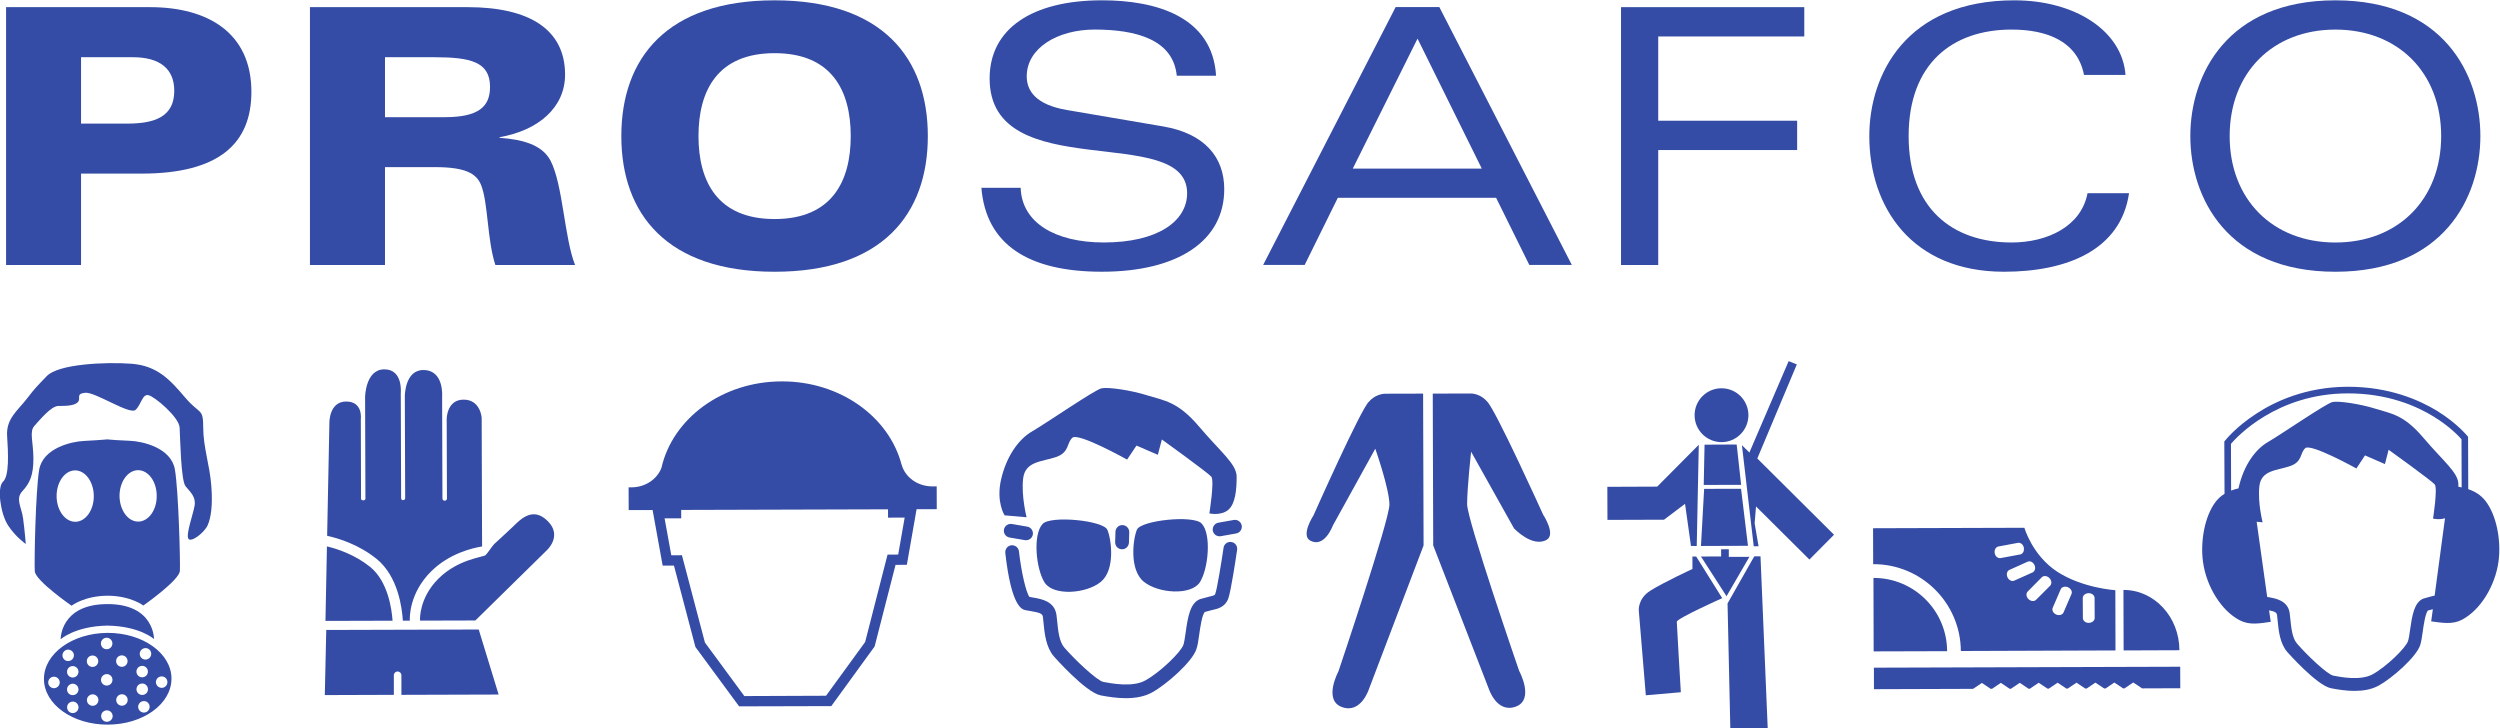 <?xml version="1.0" encoding="UTF-8"?>
<svg version="1.1" viewBox="0 0 380.992 111.009" xmlns="http://www.w3.org/2000/svg">
<rect x="0" y="0" width="380.992" height="111.009" fill="#808080" stroke="none"/>
<style>.p{fill:#344ca5;}.b{fill:#fff;}</style>
<defs>
</defs>
<g transform="matrix(1.333 0 0 -1.333 -86.091 205.772)">
<path d="m0 0h414.38v234.29h-414.38z" class="b"/>
<g transform="translate(67.531 92.177)">
<path d="m0 0s-0.126 1.617-0.309 2.937c-0.178 1.32-0.911 2.215-0.065 3.116 0.835 0.905 1.25 1.805 1.247 3.722-0.011 1.921-0.486 3.057 0.109 3.724 0.6 0.656 1.914 2.28 2.747 2.28 0.844 4e-3 1.798 6e-3 2.215 0.428 0.427 0.422-0.301 0.962 0.843 1.08 1.145 0.125 5.104-2.561 5.761-1.958 0.661 0.605 0.775 1.859 1.489 1.681 0.725-0.177 3.487-2.504 3.553-3.705 0.065-1.193 0.143-6.056 0.681-6.711 0.541-0.657 1.202-1.198 1.03-2.218-0.182-1.018-1.018-3.304-0.707-3.779 0.299-0.48 1.857 0.723 2.209 1.566 0.363 0.838 0.594 2.22 0.403 4.563-0.185 2.331-0.91 4.304-0.918 6.589-3e-3 2.278-0.365 1.435-2.05 3.409-1.685 1.972-3.135 3.647-6.132 3.88-2.992 0.227-8.388-0.024-9.704-1.41-1.32-1.383-1.202-1.205-2.277-2.586-1.063-1.379-2.386-2.286-2.257-4.26 0.129-1.982 0.257-4.553-0.463-5.221-0.721-0.663-0.292-3.658 0.553-4.974 0.844-1.316 2.042-2.153 2.042-2.153" class="p"/>
</g>
<g transform="translate(82.191 81.31)">
<path d="m0 0s0.052 4.018-5.349 3.994c-5.396-0.015-5.323-4.026-5.323-4.026s1.611 1.491 5.322 1.567c3.724-0.057 5.35-1.535 5.35-1.535" class="p"/>
</g>
<g transform="translate(80.39 94.736)">
<path d="m0 0c-1.179-7e-3 -2.127 1.306-2.142 2.935 0 1.617 0.947 2.936 2.121 2.943 1.179 3e-3 2.133-1.311 2.132-2.932 0.016-1.627-0.943-2.946-2.111-2.946m-7.192-0.022c-1.175-7e-3 -2.134 1.305-2.144 2.93-5e-3 1.618 0.943 2.944 2.116 2.946 1.174 2e-3 2.128-1.31 2.138-2.929 0.01-1.627-0.942-2.944-2.11-2.947m11.384 5.968c-0.428 2.516-3.734 3.231-5.112 3.288-1.072 0.039-2.14 0.116-2.568 0.156l-6e-3 0.012s-0.026-5e-3 -0.094-7e-3c-0.047 1e-3 -0.095 6e-3 -0.095 6e-3l6e-3 -0.016c-0.42-0.033-1.495-0.12-2.56-0.167-1.385-0.069-4.679-0.802-5.095-3.319-0.41-2.521-0.565-10.495-0.497-11.575 0.062-1.078 4.207-3.941 4.207-3.941s1.405 1.113 4.094 1.144c2.692-0.012 4.111-1.122 4.111-1.122s4.132 2.893 4.179 3.968c0.053 1.085-0.148 9.056-0.57 11.573m-0.858-24.293c4e-3 -0.366-0.295-0.665-0.651-0.662-0.367 5e-3 -0.66 0.289-0.663 0.659 1e-3 0.356 0.295 0.651 0.657 0.65 0.367 3e-3 0.655-0.29 0.657-0.647m-2.5 2.572c-0.367-6e-3 -0.66 0.293-0.663 0.657-3e-3 0.357 0.296 0.656 0.662 0.655 0.356 4e-3 0.649-0.288 0.653-0.652-2e-3 -0.361-0.291-0.659-0.652-0.66m-0.187-6.06c-0.356 1e-3 -0.654 0.295-0.658 0.657 8e-3 0.361 0.291 0.655 0.657 0.657 0.367 4e-3 0.655-0.29 0.658-0.652-2e-3 -0.364-0.29-0.659-0.657-0.662m-0.191 3.325c0.356 3e-3 0.653-0.293 0.658-0.658 3e-3 -0.361-0.297-0.654-0.653-0.652-0.362-2e-3 -0.659 0.291-0.663 0.647 2e-3 0.366 0.291 0.661 0.658 0.663m-2.326 1.905c-0.361-1e-3 -0.66 0.293-0.658 0.655-8e-3 0.364 0.291 0.652 0.647 0.657 0.367 0 0.66-0.29 0.663-0.657-1e-3 -0.359-0.291-0.652-0.652-0.655m7e-3 -4.446c-0.362 2e-3 -0.654 0.293-0.657 0.653 7e-3 0.367 0.295 0.66 0.662 0.657 0.357 3e-3 0.654-0.29 0.652-0.652-1e-3 -0.361-0.29-0.652-0.657-0.658m-1.749 6.458c-0.366-2e-3 -0.654 0.289-0.658 0.657 2e-3 0.362 0.291 0.653 0.653 0.658 0.361 0 0.665-0.294 0.663-0.653 3e-3 -0.366-0.291-0.662-0.658-0.662m0.013-4.154c-0.367 1e-3 -0.654 0.286-0.657 0.648-4e-3 0.364 0.295 0.662 0.657 0.663 0.356 3e-3 0.66-0.293 0.652-0.652 4e-3 -0.367-0.285-0.654-0.652-0.659m0.014-4.141c-0.362-3e-3 -0.66 0.291-0.653 0.651-9e-3 0.366 0.291 0.659 0.652 0.656 0.362 4e-3 0.655-0.286 0.663-0.654-2e-3 -0.358-0.301-0.653-0.662-0.653m-1.648 6.271c-0.356 0-0.65 0.292-0.648 0.656 3e-3 0.364 0.291 0.654 0.652 0.652 0.362 1e-3 0.66-0.286 0.658-0.649 4e-3 -0.359-0.29-0.659-0.662-0.659m0.023-4.445c-0.356 0-0.66 0.29-0.658 0.656-4e-3 0.356 0.296 0.653 0.657 0.658 0.362 0 0.66-0.296 0.658-0.654-2e-3 -0.368-0.295-0.654-0.657-0.66m-2.278 3.233c-0.362 3e-3 -0.66 0.291-0.654 0.66-3e-3 0.358 0.291 0.649 0.647 0.65 0.367 3e-3 0.66-0.288 0.663-0.649-7e-3 -0.367-0.295-0.658-0.656-0.661m2e-3 -2.011c-0.362-9e-3 -0.66 0.282-0.658 0.644-4e-3 0.356 0.301 0.662 0.658 0.663 0.361-3e-3 0.653-0.296 0.652-0.66 3e-3 -0.354-0.291-0.652-0.652-0.647m2e-3 -2.052c-0.362-2e-3 -0.654 0.29-0.647 0.653-0.015 0.361 0.285 0.656 0.646 0.663 0.362-5e-3 0.65-0.291 0.658-0.657-2e-3 -0.357-0.296-0.658-0.657-0.659m-1.181 6.601c-3e-3 0.361 0.296 0.654 0.647 0.655 0.361 1e-3 0.665-0.294 0.663-0.655-1e-3 -0.359-0.291-0.656-0.663-0.654-0.361-3e-3 -0.649 0.295-0.647 0.654m-0.969-3.757c-0.356 3e-3 -0.66 0.288-0.658 0.656-3e-3 0.362 0.296 0.655 0.652 0.659 0.368 2e-3 0.655-0.294 0.663-0.653-1e-3 -0.366-0.291-0.654-0.657-0.662m10.082 2.553c0.366 0 0.649-0.285 0.658-0.652-2e-3 -0.368-0.291-0.653-0.657-0.656-0.362-3e-3 -0.656 0.288-0.658 0.652 1e-3 0.361 0.29 0.658 0.657 0.656m-3.95 3.772c-4.029-0.015-7.286-2.378-7.279-5.269 5e-3 -2.897 3.276-5.236 7.305-5.222 4.028 0.01 7.286 2.37 7.274 5.273-6e-3 2.888-3.281 5.225-7.3 5.218" class="p"/>
</g>
<g transform="translate(127.21 94.79)">
<path d="m0 0c-1.706 1.7-3.091 0.234-4.015-0.663-0.796-0.775-1.894-1.746-2.113-1.96-0.219-0.218-0.721-1.005-0.977-1.257-0.242-0.248-3.121-0.436-5.396-2.696-2.228-2.217-2.109-4.66-2.105-4.761l8e-3 -0.039 6.319 0.018 8.162 8.018s1.828 1.638 0.117 3.34m-13.329-5.74c2.078 2.064 4.767 2.676 5.818 2.843l-0.048 14.719s-0.132 2.072-2.07 2.068c-1.934-6e-3 -1.929-2.214-1.929-2.214l0.031-9.102s-0.015-0.237-0.246-0.238c-0.313 1e-3 -0.271 0.316-0.271 0.316l-0.036 11.545s0.265 3.083-2.151 3.076c-2.127-5e-3 -2.112-2.996-2.112-2.996l0.039-11.673s2e-3 -0.203-0.271-0.204c-0.225 0-0.193 0.334-0.193 0.334l-0.039 11.922s0.278 2.706-1.885 2.696c-2.159-5e-3 -2.194-3.161-2.194-3.161l0.038-11.646s-0.029-0.17-0.233-0.171c-0.272 0-0.269 0.17-0.269 0.17l-0.025 9.14s0.269 1.994-1.68 1.99c-1.944-9e-3 -1.912-2.402-1.912-2.402l-0.258-12.95c1.309-0.288 3.611-0.993 5.647-2.634 2.476-2.003 2.924-5.649 3.006-7.067h0.801c-0.024 0.357-0.074 3.145 2.442 5.639m-6.989 0.513c-1.732 1.394-3.721 2.048-4.931 2.339l-0.167-8.52 7.67 0.022c-0.089 1.294-0.509 4.492-2.572 6.159" class="p"/>
</g>
<g transform="translate(109.61 77.163)">
<path d="m0 0c-5e-3 0.241 0.192 0.436 0.428 0.433 0.241 4e-3 0.441-0.189 0.436-0.432l4e-3 -2.236 11.112 0.035-2.274 7.434-17.431-0.051-0.167-7.444 7.895 0.027-3e-3 2.234" class="p"/>
</g>
<g transform="translate(166.11 95.187)">
<path d="m0 0 1.902 7e-3c-0.166-0.943-0.622-3.539-0.74-4.226l-1.218-9e-3s-2.507-9.774-2.561-9.992c-0.129-0.17-4.151-5.702-4.471-6.141l-9.341-0.037c-0.326 0.443-4.383 5.953-4.506 6.121-0.059 0.217-2.629 9.981-2.629 9.981l-1.215-9e-3c-0.12 0.692-0.599 3.284-0.768 4.228l1.901 2e-3 -2e-3 0.957 23.646 0.071zm5.571 0.97-9e-3 2.607-0.491-4e-3c-1.699-3e-3 -3.132 1.058-3.516 2.49l-7e-3 -7e-3c-1.431 5.475-7.035 9.548-13.718 9.521-6.795-0.011-12.452-4.257-13.735-9.876-0.48-1.289-1.824-2.229-3.417-2.236l-0.338 3e-3 9e-3 -2.605 2.734 8e-3 1.151-6.351h1.291c0.215-0.804 2.454-9.308 2.454-9.308l4.995-6.786 10.538 0.028 4.953 6.817s2.186 8.524 2.393 9.333l1.292 2e-3 1.113 6.357z" class="p"/>
</g>
<g transform="translate(204.47 91.745)">
<path d="m0 0c-0.258-1.742-0.741-4.709-0.947-5.269-0.044-0.144-0.082-0.183-0.728-0.33l-1.002-0.27c-1.171-0.429-1.419-2.15-1.656-3.819-0.085-0.573-0.158-1.121-0.258-1.407-0.267-0.814-2.644-3.135-4.354-4.075-1.478-0.821-3.983-0.322-4.803-0.167-0.725 0.149-3.204 2.483-4.459 3.927-0.589 0.687-0.711 1.963-0.812 2.989l-0.08 0.713c-0.21 1.598-1.703 1.85-2.7 2.019 0 0-0.251 0.041-0.391 0.07-0.379 0.457-0.935 2.834-1.203 5.209-0.044 0.428-0.436 0.737-0.872 0.693-0.425-0.051-0.731-0.438-0.688-0.87 0.697-6.202 1.917-6.461 2.319-6.552l0.58-0.099c1.091-0.184 1.355-0.309 1.401-0.666l0.07-0.676c0.123-1.241 0.276-2.789 1.193-3.852 0.036-0.043 3.628-4.111 5.34-4.445 1.671-0.323 4.095-0.643 5.869 0.331 1.662 0.913 4.604 3.5 5.078 4.958 0.145 0.424 0.235 1.01 0.321 1.676 0.11 0.757 0.329 2.335 0.658 2.574 0.016 0 0.78 0.208 0.78 0.208 0.683 0.149 1.526 0.336 1.886 1.329 0.315 0.869 0.895 4.795 1.01 5.574 0.06 0.425-0.236 0.828-0.665 0.883-0.422 0.072-0.826-0.228-0.887-0.656" class="p"/>
</g>
<g transform="translate(179.36 93.825)">
<path d="m0 0c-0.071-0.43 0.214-0.839 0.643-0.91l1.754-0.3c0.433-0.07 0.836 0.216 0.908 0.641 0.071 0.427-0.214 0.831-0.642 0.905l-1.749 0.3c-0.434 0.069-0.831-0.21-0.914-0.636" class="p"/>
</g>
<g transform="translate(192.11 93.572)">
<path d="m0 0-0.034-1.198c-8e-3 -0.431 0.335-0.791 0.77-0.805 0.43-0.014 0.787 0.333 0.806 0.765l0.034 1.193c8e-3 0.432-0.335 0.797-0.77 0.809-0.435 0.014-0.798-0.333-0.806-0.764" class="p"/>
</g>
<g transform="translate(205.63 94.92)">
<path d="m0 0-1.75-0.309c-0.426-0.074-0.707-0.478-0.642-0.909 0.076-0.427 0.49-0.712 0.911-0.636l1.755 0.311c0.431 0.074 0.717 0.484 0.642 0.909-0.077 0.424-0.49 0.715-0.916 0.634" class="p"/>
</g>
<g transform="translate(183.78 94.466)">
<path d="m0 0c0.926 0.998 6.944 0.4 7.405-0.67 0.462-1.062 0.932-4.573-0.745-5.947-1.678-1.379-5.412-1.62-6.414-0.103-0.997 1.526-1.391 5.495-0.246 6.72" class="p"/>
</g>
<g transform="translate(201.96 94.519)">
<path d="m0 0c-0.934 0.998-6.939 0.36-7.396-0.707-0.45-1.071-0.896-4.582 0.785-5.949 1.687-1.365 5.423-1.583 6.411-0.062 0.978 1.535 1.349 5.506 0.2 6.718" class="p"/>
</g>
<g transform="translate(181.95 95.231)">
<path d="m0 0-2.515 0.219s-0.997 1.52-0.397 4.12c0.601 2.598 1.971 4.58 3.576 5.498 1.595 0.924 7.15 4.752 7.917 4.909 0.758 0.155 3.355-0.217 5.265-0.823 1.901-0.601 3.434-0.674 5.882-3.563 2.452-2.892 4.28-4.264 4.288-5.713 4e-3 -1.448-0.134-3.126-0.98-3.817-0.837-0.685-2.14-0.388-2.14-0.388s0.602 3.743 0.223 4.198c-0.384 0.458-5.653 4.254-5.653 4.254l-0.459-1.754-2.442 1.056-1.073-1.603s-5.566 3.113-6.253 2.501c-0.688-0.614-0.306-1.679-1.904-2.221-1.603-0.537-3.507-0.465-3.73-2.454-0.228-1.981 0.395-4.419 0.395-4.419" class="p"/>
</g>
<g transform="translate(221.1 108.45)">
<path d="m0 0s0.699 0.898 1.899 0.906l4.284 0.011 0.054-17.356-6.229-16.376s-0.895-2.899-3.091-2.109c-2.197 0.787-0.412 4.09-0.412 4.09s5.83 17.273 5.827 19.07c-7e-3 1.8-1.617 6.383-1.617 6.383l-4.858-8.798s-0.953-2.607-2.587-1.703c-1.103 0.608 0.389 2.894 0.389 2.894s5.477 12.325 6.341 12.988" class="p"/>
</g>
<g transform="translate(234.57 108.49)">
<path d="m0 0s-0.703 0.893-1.897 0.89l-4.287-0.013 0.052-17.354 6.332-16.338s0.907-2.897 3.105-2.093c2.19 0.803 0.383 4.095 0.383 4.095s-5.939 17.238-5.943 19.035c-6e-3 1.799 0.456 6.013 0.456 6.013l4.907-8.769s2.089-2.222 3.725-1.306c1.097 0.614-0.404 2.892-0.404 2.892s-5.564 12.291-6.429 12.948" class="p"/>
</g>
<g transform="translate(261.41 103.82)">
<path d="m0 0c1.695 5e-3 3.068 1.391 3.065 3.091-4e-3 1.698-1.389 3.073-3.086 3.067-1.702-5e-3 -3.071-1.388-3.067-3.086 3e-3 -1.697 1.385-3.076 3.088-3.072" class="p"/>
</g>
<g transform="translate(259.46 103.53)">
<path d="m0 0-0.095-4.604 4.276 0.012-0.509 4.61z" class="p"/>
</g>
<g transform="translate(257.23 96.768)">
<path d="m0 0 0.676-4.817 0.66-4e-3 0.234 11.573-4.754-4.786-5.7-0.023 0.011-3.78 6.467 0.021z" class="p"/>
</g>
<g transform="translate(259.05 91.948)">
<path d="m0 0 5.373 0.021-0.791 6.519-4.22-0.01z" class="p"/>
</g>
<g transform="translate(265.49 101.95)">
<path d="m0 0 4.519 10.755-0.936 0.375-4.489-10.45-0.853 0.846 1.351-11.56 0.55-2e-3 -0.447 2.632 0.159 1.92 6.104-6.07 2.812 2.837z" class="p"/>
</g>
<g transform="translate(261.48 85.981)">
<path d="m0 0-2.979 4.764-0.429-5e-3 3e-3 -1.422s-3.341-1.547-4.821-2.486c-1.474-0.936-1.31-2.307-1.31-2.307l0.801-9.646 4.003 0.348s-0.461 7.674-0.462 8.054c-6e-3 0.383 5.194 2.7 5.194 2.7" class="p"/>
</g>
<g transform="translate(262.23 90.7)">
<path d="m0 0 4e-3 0.875-0.879-3e-3 -1e-3 -0.821-2.303-9e-3 2.922-4.538 2.614 4.504z" class="p"/>
</g>
<g transform="translate(265.14 90.76)">
<path d="m0 0-3.052-5.379 0.317-14.307 4.276 0.014-0.826 19.678z" class="p"/>
</g>
<g transform="translate(345.64 98.718)">
<path d="m0 0c1e-3 0.095 3e-3 0.186 0 0.277 5e-3 1.347-1.71 2.624-3.998 5.323-2.284 2.689-3.702 2.756-5.478 3.321-1.78 0.558-4.205 0.912-4.909 0.769-0.721-0.148-5.898-3.717-7.387-4.578-1.489-0.856-2.761-2.71-3.328-5.13-0.011-0.057-0.017-0.106-0.041-0.164-0.293-0.067-0.567-0.156-0.841-0.255l-0.017 5.345c0.649 0.763 5.215 5.745 13.325 5.767 4.558 0.016 7.872-1.431 9.86-2.659 1.817-1.116 2.884-2.255 3.171-2.588l0.018-5.503c-0.12 0.025-0.24 0.052-0.375 0.075m-3.043-12.521-0.927-0.254c-1.092-0.396-1.322-2.004-1.548-3.559-0.072-0.532-0.151-1.04-0.24-1.314-0.249-0.758-2.461-2.926-4.055-3.798-1.382-0.759-3.709-0.3-4.482-0.149-0.679 0.131-2.982 2.306-4.145 3.657-0.559 0.639-0.666 1.829-0.768 2.783l-0.071 0.665c-0.191 1.489-1.59 1.727-2.525 1.883 0 0-0.021 3e-3 -0.052 0.011l-1.205 8.592 0.68-0.058s-0.579 2.274-0.37 4.122c0.203 1.85 1.983 1.784 3.476 2.29 1.492 0.504 1.134 1.494 1.775 2.065 0.634 0.569 5.842-2.324 5.842-2.324l0.983 1.494 2.28-0.991 0.42 1.637s4.923-3.54 5.272-3.963c0.357-0.428-0.193-3.91-0.193-3.91s0.694-0.165 1.368 0.041l-1.184-8.843c-0.083-0.017-0.188-0.045-0.331-0.077m6.153 10.886c-0.542 0.695-1.21 1.098-1.98 1.36l-0.019 5.976-0.076 0.099c-0.052 0.057-1.172 1.448-3.418 2.844-2.081 1.279-5.545 2.803-10.292 2.788-4.752-0.017-8.299-1.681-10.432-3.08-2.33-1.513-3.516-3.011-3.565-3.076l-0.086-0.104 0.025-5.975c-0.382-0.235-0.723-0.535-1.025-0.928-1.236-1.629-1.764-4.505-1.433-6.887 0.4-2.824 2.106-5.584 4.228-6.664 1.1-0.565 2.262-0.339 3.512-0.161l-0.189 1.318c0.689-0.142 0.874-0.264 0.911-0.552l0.067-0.623c0.113-1.158 0.252-2.602 1.108-3.598 0.036-0.036 3.377-3.82 4.986-4.134 1.544-0.306 3.8-0.613 5.464 0.301 1.551 0.857 4.291 3.263 4.742 4.627 0.128 0.398 0.202 0.934 0.292 1.564 0.097 0.708 0.315 2.174 0.613 2.4 0.011-6e-3 0.321 0.083 0.542 0.136l-0.194-1.385c1.258-0.168 2.418-0.387 3.513 0.181 2.117 1.104 3.811 3.87 4.191 6.697 0.313 2.385-0.233 5.253-1.485 6.876" class="p"/>
</g>
<g transform="translate(278.77 88.295)">
<path d="M 0,0 C 4.638,0.014 8.405,-3.735 8.421,-8.374 L 0.022,-8.398 0,0" class="p" fill-rule="evenodd"/>
</g>
<g transform="translate(304.06 83.713)">
<path d="m0 0c2e-3 -0.305-0.305-0.556-0.68-0.557-0.367 0-0.67 0.245-0.668 0.553l-0.013 2.286c1e-3 0.305 0.301 0.553 0.674 0.557 0.375 0 0.677-0.245 0.677-0.552zm-2.65 2.742-0.908-2.103c-0.121-0.282-0.498-0.389-0.839-0.242-0.34 0.149-0.523 0.494-0.399 0.775l0.91 2.104c0.115 0.28 0.492 0.384 0.833 0.242 0.346-0.156 0.525-0.499 0.403-0.776m-2.435 0.955-1.616-1.617c-0.217-0.217-0.605-0.178-0.869 0.085-0.265 0.262-0.302 0.649-0.086 0.864l1.609 1.626c0.214 0.218 0.607 0.184 0.866-0.084 0.263-0.262 0.308-0.652 0.096-0.874m-4.885 0.965c-0.15 0.34-0.053 0.715 0.219 0.837l2.093 0.942c0.279 0.127 0.624-0.049 0.78-0.388 0.154-0.339 0.055-0.715-0.226-0.843l-2.088-0.936c-0.273-0.128-0.63 0.049-0.778 0.388m-1.459 2.751c-0.067 0.367 0.121 0.705 0.421 0.763l2.249 0.421c0.295 0.051 0.599-0.201 0.663-0.566 0.066-0.366-0.119-0.707-0.419-0.766l-2.246-0.415c-0.302-0.053-0.599 0.194-0.668 0.563m7.157-2.125c-2.875 1.881-3.761 5.028-3.761 5.028l-17.302-0.053 0.011-4.111 0.019 3e-3c5.499 0.016 9.975-4.437 10.005-9.928l17.681 0.066-0.018 6.886s-3.75 0.232-6.635 2.109" class="p" fill-rule="evenodd"/>
</g>
<g transform="translate(278.82 78.035)">
<path d="m0 0 7e-3 -2.46 11.334 0.038 1.005 0.678 1.008-0.674h0.152l1.005 0.682 1.007-0.676h0.146l1.011 0.68 1.005-0.673h0.153l1.003 0.681 1.008-0.672 0.152-2e-3 1.005 0.678 1.01-0.672 0.147 2e-3 1.005 0.675 1.009-0.675 0.151 5e-3 1.002 0.676 1.009-0.671 0.15 2e-3 1.005 0.68 1.008-0.675 0.151 4e-3 1.002 0.676 1.011-0.674 4.368 0.016-0.01 2.458z" class="p" fill-rule="evenodd"/>
</g>
<g transform="translate(307.35 86.922)">
<path d="M 0,0 C 3.521,0.01 6.389,-3.076 6.398,-6.892 L 0.02,-6.916 0,0" class="p" fill-rule="evenodd"/>
</g>
<g transform="translate(65.279 153.55)">
<path d="m0 0h16.452c6.623 0 11.595-2.939 11.595-9.681 0-5.919-3.714-9.35-12.576-9.35h-6.9v-10.449h-8.571zm8.571-13.314h5.269c3.225 0 5.389 0.822 5.389 3.754 0 2.529-1.668 3.836-4.742 3.836h-5.916z" class="p"/>
</g>
<g transform="translate(100.02 153.55)">
<path d="m0 0h18.016c7.106 0 11.151-2.569 11.151-7.72 0-3.761-3.065-6.376-7.483-7.145v-0.074c2.497-0.174 4.826-0.742 5.807-2.588 1.429-2.691 1.594-8.899 2.821-11.953h-9.114c-0.94 2.851-0.819 7.098-1.631 9.141-0.533 1.342-1.834 2.05-5.269 2.05h-5.719v-11.191h-8.579zm8.579-12.58h6.814c3.931 0 5.195 1.227 5.195 3.472 0 2.859-2.242 3.384-6.378 3.384h-5.631z" class="p"/>
</g>
<g transform="translate(153.14 154.33)">
<path d="m0 0c12.336 0 17.52-6.621 17.52-15.52 0-8.897-5.184-15.511-17.52-15.511-12.33 0-17.521 6.614-17.521 15.511 0 8.899 5.191 15.52 17.521 15.52m0-25.005c6.544 0 8.706 4.309 8.706 9.485 0 5.185-2.162 9.479-8.706 9.479-6.533 0-8.7-4.294-8.7-9.479 0-5.176 2.167-9.485 8.7-9.485" class="p"/>
</g>
<g transform="translate(199.12 145.71)">
<path d="m0 0c-0.407 4.126-4.614 5.278-9.393 5.278-4.203 0-7.76-2.089-7.76-5.351 0-1.606 0.981-3.237 4.608-3.85l10.995-1.875c4.772-0.815 6.978-3.545 6.978-7.179 0-5.892-5.266-9.431-14.002-9.431-8.377 0-13.237 3.095-13.762 9.594h4.488c0.129-3.971 3.918-6.249 9.516-6.249 6.124 0 9.515 2.413 9.515 5.634 0 8.164-22.579 0.77-22.579 13.113 0 5.669 4.816 8.939 12.862 8.939 6.12 0 12.619-1.841 13.027-8.623z" class="p"/>
</g>
<g transform="translate(235.63 131.75)">
<path d="m0 0h-18.1l-3.788-7.672h-4.746l15.147 29.481h4.995l15.148-29.481h-4.861zm-1.638 3.344-7.347 14.857-7.403-14.857z" class="p"/>
</g>
<g transform="translate(249.91 153.55)">
<path d="m0 0h20.952v-3.351h-16.698v-9.633h15.882v-3.351h-15.882v-13.145h-4.254z" class="p"/>
</g>
<g transform="translate(307.99 132.28)">
<path d="m0 0c-0.944-6.484-7.073-8.979-14.298-8.979-10.537 0-15.397 7.381-15.397 15.511 0 7.025 4.199 15.52 16.576 15.52 6.984 0 12.344-3.513 12.714-8.529h-4.745c-0.743 3.829-4.201 5.184-8.28 5.184-6.755 0-11.769-3.883-11.769-12.175 0-8.284 5.014-12.167 11.769-12.167 4.033 0 7.955 1.799 8.684 5.635z" class="p"/>
</g>
<g transform="translate(331.58 154.33)">
<path d="m0 0c12.37 0 16.577-8.495 16.577-15.52 0-7.023-4.207-15.511-16.577-15.511-12.377 0-16.584 8.488-16.584 15.511 0 7.025 4.207 15.52 16.584 15.52m0-27.687c7.146 0 12.094 4.901 12.094 12.167 0 7.267-4.948 12.175-12.094 12.175s-12.087-4.908-12.087-12.175c0-7.266 4.941-12.167 12.087-12.167" class="p"/>
</g>
</g>
</svg>
